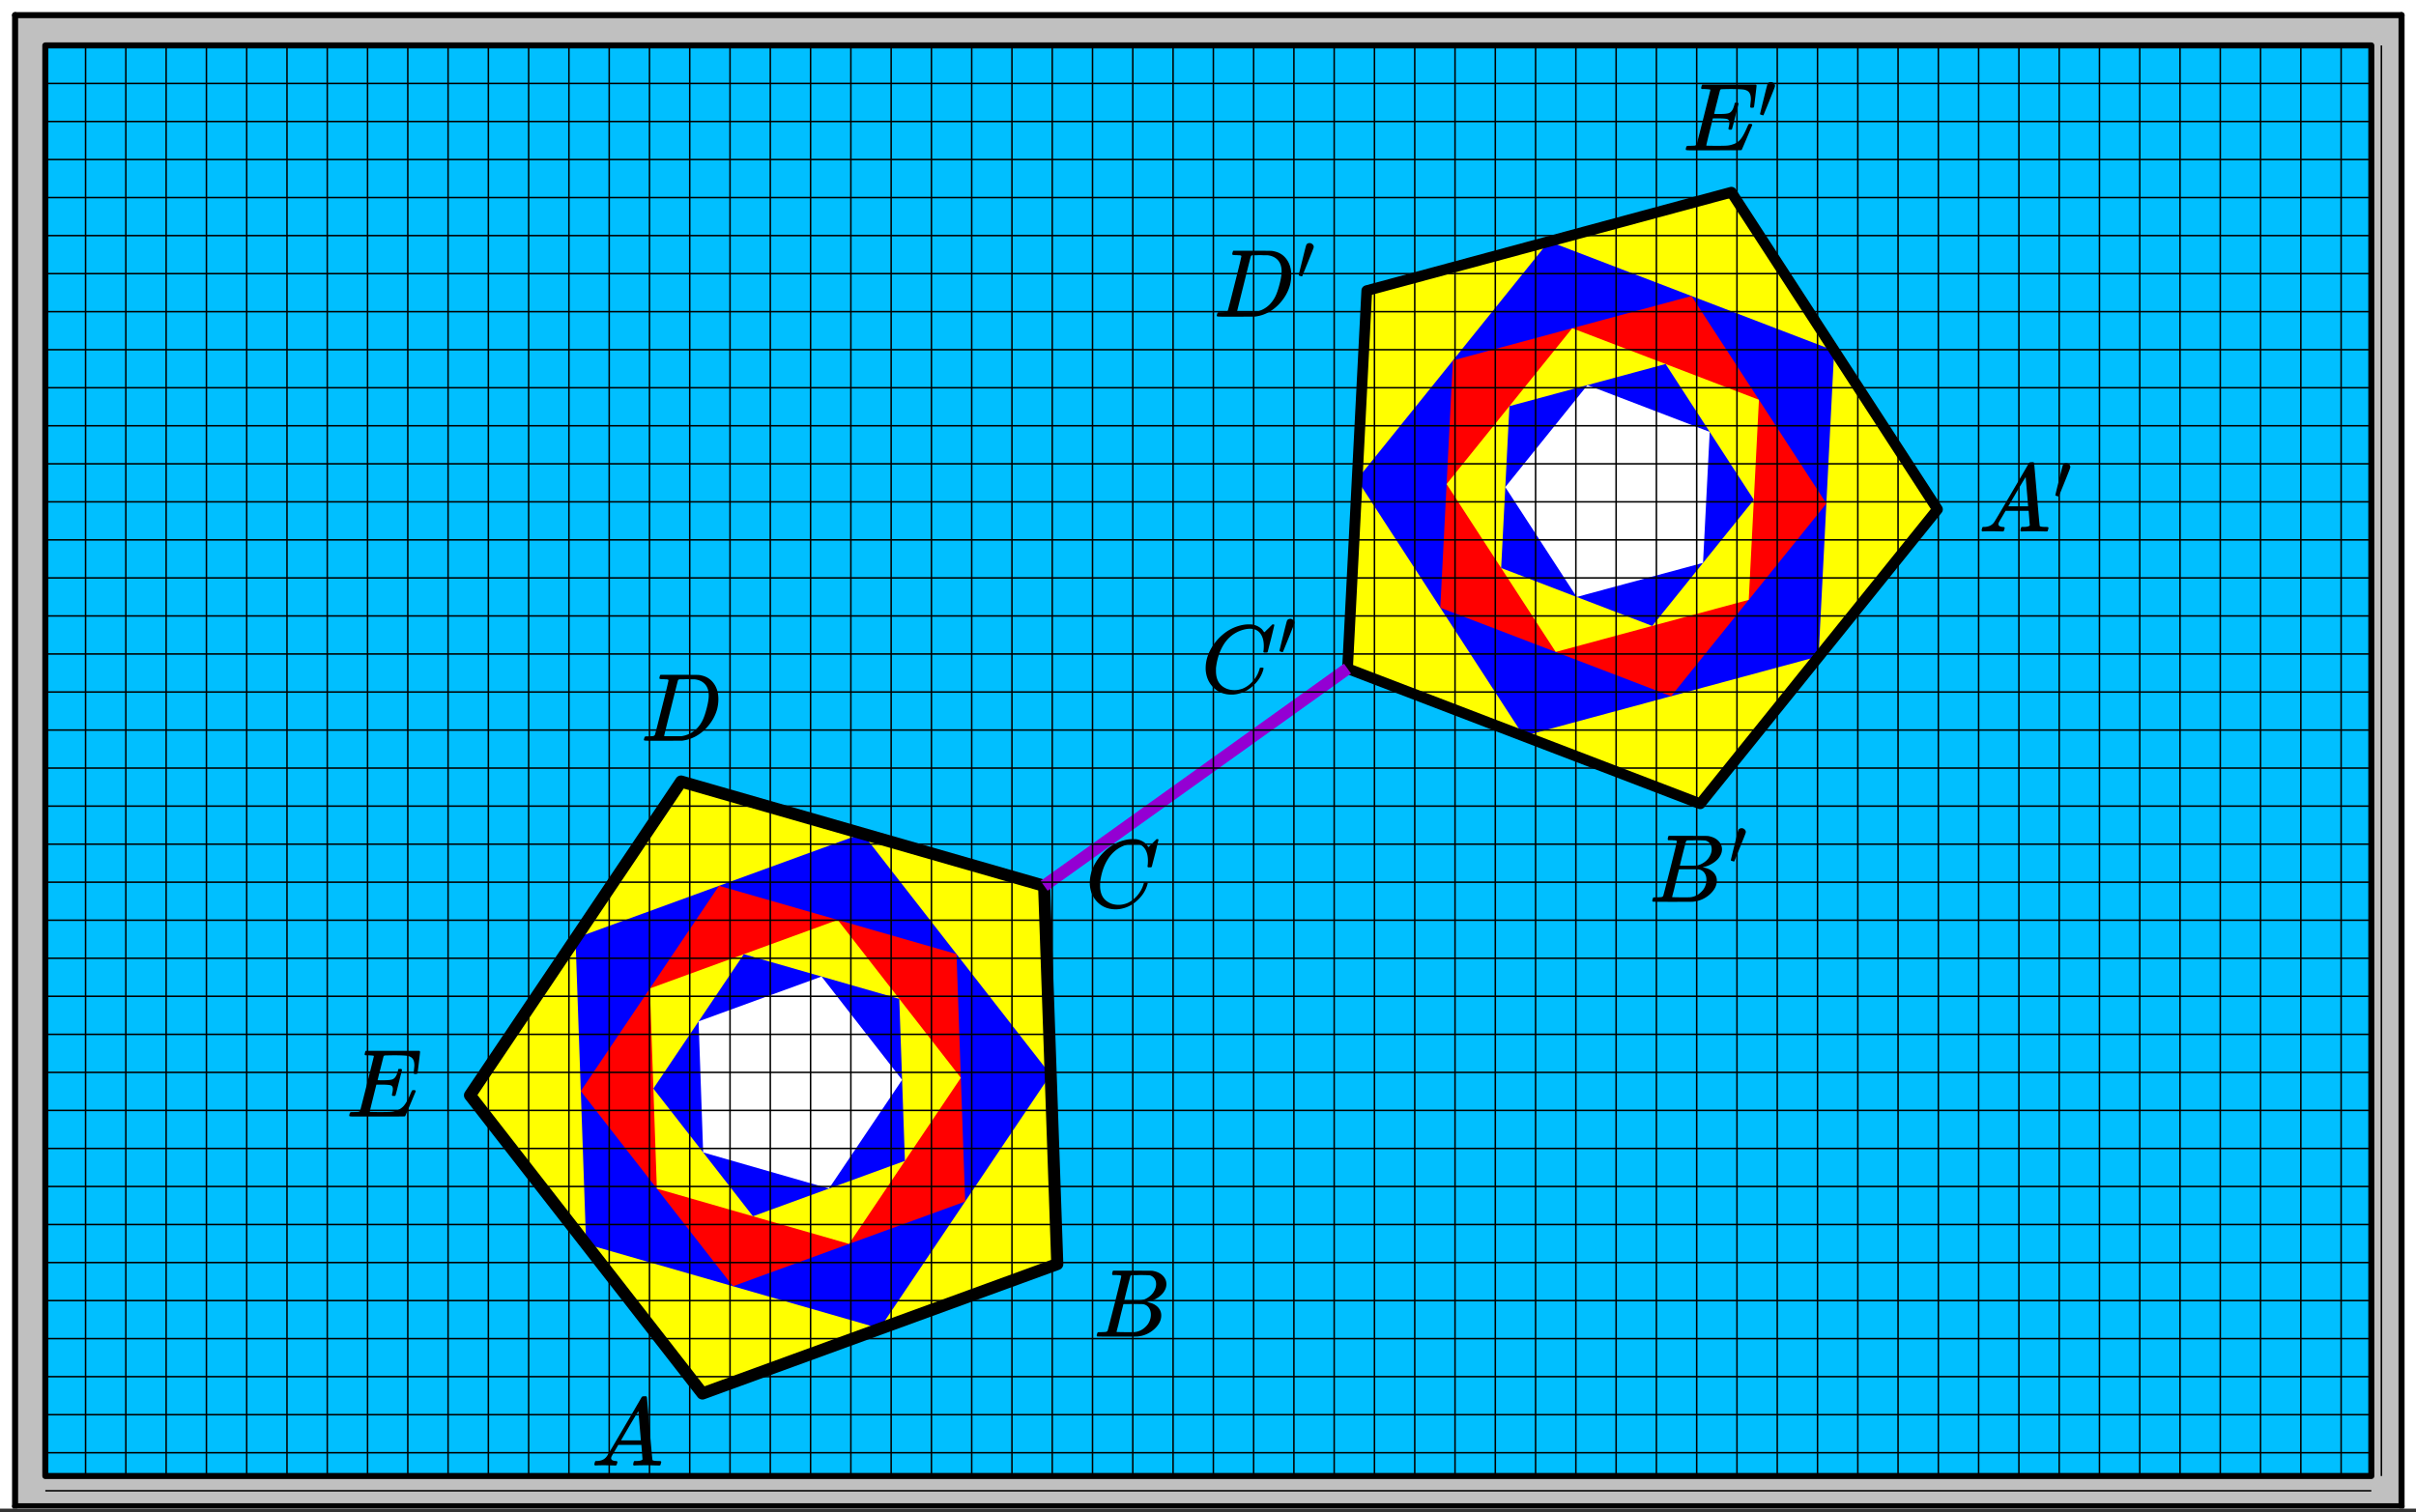 <svg xmlns="http://www.w3.org/2000/svg" xmlns:xlink="http://www.w3.org/1999/xlink" width="449.28" height="281.28" viewBox="0 0 336.96 210.96"><rect x="0" y="0" width="336.96" height="210.96" fill="#333333" stroke="none"/><defs><symbol overflow="visible" id="f"><path d="M3.89-8.469c0-.008-.007-.02-.015-.031a.084.084 0 0 0-.047-.016.311.311 0 0 1-.062-.03.156.156 0 0 0-.079-.017c-.03-.007-.062-.015-.093-.015h-.219a.516.516 0 0 0-.125-.016h-.531c-.043-.008-.074-.039-.094-.094-.012-.019-.008-.097.016-.234.039-.164.082-.258.125-.281h1.75c2.332 0 3.562.008 3.687.015.613.094 1.098.313 1.453.657.352.344.531.746.531 1.203 0 .312-.085.617-.25.906-.199.367-.515.695-.953.984-.437.293-.89.485-1.359.579l-.14.046c.593.086 1.07.293 1.437.625.363.336.547.747.547 1.235 0 .648-.297 1.258-.89 1.828a4.026 4.026 0 0 1-2.47 1.11C6.047-.005 5.098 0 3.266 0 1.46 0 .55-.008.53-.031.488-.051.47-.086.47-.141c0-.062.008-.125.031-.187.04-.164.086-.258.14-.281a.954.954 0 0 1 .204-.016h.078c.238 0 .504-.008.797-.031.133-.031.222-.086.265-.172.02-.031.344-1.274.97-3.735.624-2.468.937-3.769.937-3.906zm4.86 1.14c0-.312-.078-.57-.234-.78a1.131 1.131 0 0 0-.625-.438c-.063-.02-.48-.035-1.25-.047-.18 0-.368.008-.563.016h-.64c-.125.012-.211.043-.25.094-.024.043-.172.609-.454 1.703-.273 1.093-.414 1.672-.421 1.734h1.093c.727 0 1.145-.004 1.25-.016.375-.07.723-.222 1.047-.453.332-.226.586-.504.766-.828.187-.332.281-.66.281-.984zm-.734 4.235c0-.394-.106-.722-.313-.984a1.208 1.208 0 0 0-.797-.453c-.054-.008-.43-.016-1.125-.016-1.062 0-1.593.008-1.593.016 0 .023-.086.351-.25.984a121.9 121.9 0 0 0-.454 1.906l-.25.938c0 .043.051.062.157.062.113 0 .476.008 1.093.016.801 0 1.235-.004 1.297-.016.582-.062 1.098-.32 1.547-.78a2.279 2.279 0 0 0 .688-1.673zm0 0"/></symbol><symbol overflow="visible" id="g"><path d="M.563 0C.5-.063.469-.11.469-.14c0-.04.015-.118.047-.235.03-.113.054-.18.078-.203L.64-.625h.203c.625-.02 1.082-.242 1.375-.672.05-.05.863-1.422 2.437-4.11A452.554 452.554 0 0 0 7.046-9.5c.052-.07.095-.113.126-.125.039-.02.144-.031.312-.031h.235c.05.086.078.133.078.14l.375 4.344c.25 2.906.383 4.375.406 4.406.04.094.332.141.875.141.094 0 .16.008.203.016.04 0 .07.011.094.03a.111.111 0 0 1 .047.095.983.983 0 0 1-.047.187 1.032 1.032 0 0 1-.078.25C9.648-.016 9.594 0 9.5 0c-.168 0-.438-.004-.813-.016-.374-.007-.671-.015-.89-.015-.844 0-1.399.011-1.656.031h-.172a.365.365 0 0 1-.094-.11c0-.019.016-.1.047-.25.031-.124.055-.195.078-.218l.047-.047h.281c.477-.008.766-.082.86-.219L7.03-2.875H3.813l-.454.781c-.324.543-.492.836-.5.875a.524.524 0 0 0-.046.203c0 .23.203.36.609.391.176 0 .265.047.265.14a.583.583 0 0 1-.046.188.754.754 0 0 1-.094.25C3.523-.016 3.473 0 3.39 0c-.157 0-.403-.004-.735-.016-.336-.007-.586-.015-.75-.015C1.258-.031.848-.02.672 0zm6.39-3.5c0-.102-.058-.805-.172-2.11-.105-1.3-.164-1.956-.172-1.968L6.25-7c-.148.242-.434.719-.86 1.438L4.189-3.5H6.952zm0 0"/></symbol><symbol overflow="visible" id="h"><path d="M8.781-6.484c0-.75-.168-1.336-.5-1.766-.324-.426-.793-.64-1.406-.64-.48 0-.996.117-1.547.343-.969.418-1.73 1.117-2.281 2.094-.492.867-.805 1.887-.938 3.062V-3c0 1.031.336 1.773 1.016 2.219.438.304.969.453 1.594.453.343 0 .718-.07 1.125-.219.531-.219 1.008-.57 1.437-1.062.426-.5.723-1.04.89-1.625.032-.114.056-.18.079-.204.031-.019.102-.03.219-.03.187 0 .281.038.281.109 0 .023-.012.07-.031.14-.211.805-.64 1.524-1.297 2.156C6.773-.425 6.05-.016 5.25.173a3.756 3.756 0 0 1-.953.125C3.367.297 2.594.03 1.969-.5A3.566 3.566 0 0 1 .766-2.516a3.733 3.733 0 0 1-.094-.875c0-1.082.336-2.132 1.015-3.156a7.267 7.267 0 0 1 1.5-1.64 6.098 6.098 0 0 1 1.97-1.063c.53-.164 1.015-.25 1.452-.25.32 0 .508.008.563.016.539.093.992.32 1.36.671l.109.141c.05.074.097.137.14.188.04.054.067.078.078.078.032 0 .149-.114.36-.344.062-.05.129-.113.203-.188l.219-.218a.722.722 0 0 1 .14-.14l.203-.204h.079c.124 0 .187.031.187.094 0 .031-.148.648-.438 1.844a166.04 166.04 0 0 0-.484 1.89.239.239 0 0 1-.078.094.858.858 0 0 1-.234.016h-.204a.936.936 0 0 1-.093-.094c0-.008.008-.086.031-.235.02-.175.031-.375.031-.593zm0 0"/></symbol><symbol overflow="visible" id="i"><path d="M3.875-8.469c0-.008-.008-.02-.016-.031a.084.084 0 0 0-.046-.016c-.012-.007-.028-.02-.047-.03a.291.291 0 0 0-.094-.017c-.031-.007-.063-.015-.094-.015H3.36a.516.516 0 0 0-.125-.016h-.14c-.305 0-.465-.031-.485-.094-.011-.019-.007-.093.016-.218.05-.176.094-.274.125-.297h2.688c1.5 0 2.335.008 2.515.015.176 0 .36.028.547.079.707.156 1.27.527 1.688 1.109.425.586.64 1.313.64 2.188 0 .449-.055.89-.156 1.328-.262 1.011-.79 1.933-1.578 2.765-.906.93-1.946 1.485-3.11 1.672l-.187.031L3.187 0h-1.5C.883 0 .478-.02.47-.063v-.015C.445-.118.438-.141.438-.141c0-.02.015-.086.046-.203.04-.133.079-.21.11-.234.031-.031.133-.047.312-.047.239 0 .508-.008.813-.031.125-.031.207-.086.25-.172.031-.031.351-1.274.968-3.735.626-2.468.938-3.769.938-3.906zm5.61 2.14c0-.663-.18-1.19-.532-1.577-.355-.383-.844-.61-1.469-.672h-.593c-.157-.008-.305-.016-.438-.016-.137 0-.281.008-.437.016h-.563c-.125.012-.21.055-.25.125-.023.031-.351 1.328-.984 3.89-.637 2.555-.953 3.84-.953 3.86 0 .043.05.062.156.062h2.25c.851-.132 1.57-.492 2.156-1.078.32-.332.586-.71.797-1.14.207-.426.398-.993.578-1.704.188-.718.281-1.304.281-1.765zm0 0"/></symbol><symbol overflow="visible" id="j"><path d="M9.406-6.063c0-.093.016-.273.047-.546.031-.27.047-.442.047-.516 0-.395-.07-.691-.203-.89-.125-.208-.356-.352-.688-.438-.304-.063-.992-.094-2.062-.094-.774.012-1.172.024-1.203.031a.246.246 0 0 0-.14.125c-.013.032-.153.59-.423 1.672a61.232 61.232 0 0 0-.406 1.64c.195.013.41.016.64.016h.126c.582 0 1-.035 1.25-.109.257-.082.46-.285.609-.61.05-.1.117-.296.203-.577a.433.433 0 0 0 .016-.11c.008-.039.015-.066.015-.078 0-.008.004-.023.016-.047a.047.047 0 0 1 .047-.031.213.213 0 0 1 .078-.016h.234c.032 0 .055.008.079.016.019.012.03.023.03.031.009 0 .02.012.032.032a.09.09 0 0 0 .031.046l-.453 1.782c-.293 1.199-.453 1.808-.484 1.828-.024.023-.094.031-.219.031-.117 0-.184-.008-.203-.031-.055-.031-.059-.14-.016-.328.063-.239.094-.442.094-.61 0-.258-.09-.426-.266-.5-.168-.07-.609-.11-1.328-.11h-.703c-.055.188-.219.856-.5 2a93.385 93.385 0 0 0-.422 1.75c0 .044.051.063.156.063.102 0 .458.008 1.063.016.844 0 1.398-.008 1.672-.031.281-.02.55-.078.812-.172a2.23 2.23 0 0 0 1.094-.735c.29-.363.61-.957.953-1.78.094-.196.149-.302.172-.313.031-.02.098-.031.203-.031.102 0 .164.007.188.015.062.043.094.094.094.156C8.738-1.234 8.242-.07 8.203-.03 8.172-.008 6.883 0 4.343 0H.939C.613-.008.445-.031.438-.063v-.015C.425-.118.421-.141.421-.141c0-.02.008-.086.031-.203.04-.133.078-.21.11-.234.039-.031.144-.047.312-.047.238 0 .508-.008.813-.031.125-.031.207-.086.25-.172.019-.04.343-1.3.968-3.781.625-2.477.938-3.739.938-3.782 0-.062-.016-.093-.047-.093-.074-.02-.313-.04-.719-.063h-.422a.365.365 0 0 1-.094-.11c0-.03.016-.109.047-.234.032-.156.07-.25.125-.28h7.47c.062.062.093.116.093.155 0 .043-.059.547-.172 1.516-.117.969-.18 1.46-.188 1.469-.023.062-.109.093-.265.093H9.5c-.063-.05-.094-.093-.094-.125zm0 0"/></symbol><symbol overflow="visible" id="k"><path d="M1.781-5.031c.157 0 .29.058.407.172a.485.485 0 0 1 .171.359.547.547 0 0 1-.03.14c0 .044-.263.712-.782 2C1.023-1.065.757-.413.75-.405c-.012.011-.027.015-.047.015A.734.734 0 0 1 .5-.437C.344-.488.266-.523.266-.547c0-.039.164-.734.5-2.078.332-1.352.515-2.063.546-2.125.083-.188.239-.281.47-.281zm0 0"/></symbol><clipPath id="a"><path d="M0 0h336.96v210.438H0zm0 0"/></clipPath><clipPath id="b"><path d="M2 2h333v208.438H2zm0 0"/></clipPath><clipPath id="c"><path d="M1 209h335v1.438H1zm0 0"/></clipPath><clipPath id="d"><path d="M334 1h2v209.438h-2zm0 0"/></clipPath><clipPath id="e"><path d="M1 1h2v209.438H1zm0 0"/></clipPath></defs><g clip-path="url(#a)" fill="#fff"><path d="M0 0h336.96v210.96H0z"/><path d="M0 0h336.96v210.96H0z"/></g><g clip-path="url(#b)"><path d="M2.105 2.113v207.969h332.79V2.113zm0 0" fill="silver"/></g><path d="M6.32 6.336v199.523h324.36V6.336zm0 0" fill="#00bfff"/><path d="M97.957 194.352l49.48-18.051-1.835-52.754L94.984 109 65.54 152.758zm0 0M237.094 112.102L187.91 93.25l2.688-52.715L241.44 26.81l28.739 44.23zm0 0" fill="#ff0"/><path d="M122.695 185.328l23.825-35.406-26.227-33.649-40.031 14.606 1.484 42.676zm0 0M212.504 102.676l-23.25-35.781 26.766-33.223 39.792 15.25-2.175 42.648zm0 0" fill="#00f"/><path d="M134.61 167.625l-1.204-34.527-33.129-9.524-19.273 28.645 21.219 27.222zm0 0M200.879 84.785l1.758-34.504 33.277-8.984 18.809 28.95-21.653 26.878zm0 0" fill="red"/><path d="M134.008 150.363l-17.168-22.027-26.2 9.559.973 27.933 26.801 7.707zm0 0M201.758 67.535l17.52-21.746 26.042 9.984-1.422 27.91-26.921 7.27zm0 0" fill="#ff0"/><path d="M125.422 139.348l-21.68-6.23-12.617 18.745 13.89 17.817 21.196-7.73zm0 0M210.52 56.66l21.777-5.879 12.312 18.946-14.172 17.593-21.07-8.078zm0 0" fill="#00f"/><path d="M114.582 136.234l-17.148 6.254.636 18.285 17.543 5.04 10.203-15.165zm0 0M221.406 53.723l17.047 6.53-.93 18.27-17.62 4.758-9.962-15.328zm0 0" fill="#fff"/><g clip-path="url(#c)"><path d="M2.811 280.184H447.19" transform="scale(.749 .75)" fill="none" stroke-width="1.125" stroke-linecap="round" stroke="#000"/></g><g clip-path="url(#d)"><path d="M447.189 280.184V2.818" transform="scale(.749 .75)" fill="none" stroke-width="1.125" stroke-linecap="round" stroke="#000"/></g><path d="M447.189 2.818H2.81" transform="scale(.749 .75)" fill="none" stroke-width="1.125" stroke-linecap="round" stroke="#000"/><g clip-path="url(#e)"><path d="M2.811 2.818v277.366" transform="scale(.749 .75)" fill="none" stroke-width="1.125" stroke-linecap="round" stroke="#000"/></g><path d="M8.44 274.553h433.12M441.56 274.553V8.45M441.56 8.45H8.44M8.44 8.45v266.103" transform="scale(.749 .75)" fill="none" stroke-width="1.125" stroke-linecap="round" stroke="#000"/><path d="M196.875 235.13l-2.452-70.357M194.423 164.773l-67.59-19.4M126.834 145.372l-39.319 58.36M87.515 203.732l43.288 55.473M130.803 259.205l66.072-24.074" transform="scale(.749 .75)" fill="#d55e00" stroke-width="2.25" stroke-linecap="round" stroke="#000"/><path d="M250.919 124.367l3.588-70.306M254.507 54.061L322.4 35.754M322.4 35.754l38.374 58.99M360.774 94.744l-44.18 54.765M316.594 149.509l-65.675-25.142" transform="scale(.749 .75)" fill="#d55e00" stroke-width="2" stroke-linecap="round" stroke="#000"/><path d="M194.423 164.773l56.496-40.406" transform="scale(.749 .75)" fill="none" stroke-width="2.25" stroke="#9400d3"/><path d="M8.44 8.45h433.12M8.44 15.525h433.12M8.44 22.6h433.12M8.44 29.675h433.12M8.44 36.75h433.12M8.44 43.824h433.12M8.44 50.899h433.12M8.44 57.974h433.12M8.44 65.049h433.12M8.44 72.123h433.12M8.44 79.198h433.12M8.44 86.273h433.12M8.44 93.348h433.12M8.44 100.423h433.12M8.44 107.497h433.12M8.44 114.572h433.12M8.44 121.647h433.12M8.44 128.722h433.12M8.44 135.797h433.12M8.44 142.872h433.12M8.44 149.946h433.12M8.44 157.021h433.12M8.44 164.096h433.12M8.44 171.17h433.12M8.44 178.246h433.12M8.44 185.32h433.12M8.44 192.4h433.12M8.44 199.475h433.12M8.44 206.55h433.12M8.44 213.625h433.12M8.44 220.7h433.12M8.44 227.774h433.12M8.44 234.85h433.12M8.44 241.924h433.12M8.44 248.999h433.12M8.44 256.074h433.12M8.44 263.148h433.12M8.44 270.223h433.12M8.44 277.298h433.12M15.935 8.45v266.103M23.436 8.45v266.103M30.936 8.45v266.103M38.437 8.45v266.103M45.938 8.45v266.103M53.439 8.45v266.103M60.94 8.45v266.103M68.44 8.45v266.103M75.935 8.45v266.103M83.436 8.45v266.103M90.937 8.45v266.103M98.438 8.45v266.103M105.938 8.45v266.103M113.439 8.45v266.103M120.94 8.45v266.103M128.435 8.45v266.103M135.936 8.45v266.103M143.436 8.45v266.103M150.937 8.45v266.103M158.438 8.45v266.103M165.939 8.45v266.103M173.44 8.45v266.103M180.94 8.45v266.103M188.435 8.45v266.103M195.936 8.45v266.103M203.437 8.45v266.103M210.938 8.45v266.103M218.438 8.45v266.103M225.939 8.45v266.103M233.44 8.45v266.103M240.935 8.45v266.103M248.436 8.45v266.103M255.936 8.45v266.103M263.437 8.45v266.103M270.938 8.45v266.103M278.439 8.45v266.103M285.94 8.45v266.103M293.44 8.45v266.103M300.935 8.45v266.103M308.436 8.45v266.103M315.937 8.45v266.103M323.438 8.45v266.103M330.938 8.45v266.103M338.439 8.45v266.103M345.94 8.45v266.103M353.435 8.45v266.103M360.936 8.45v266.103M368.436 8.45v266.103M375.937 8.45v266.103M383.438 8.45v266.103M390.939 8.45v266.103M398.44 8.45v266.103M405.94 8.45v266.103M413.435 8.45v266.103M420.936 8.45v266.103M428.437 8.45v266.103M435.938 8.45v266.103M443.438 8.45v266.103" transform="scale(.749 .75)" fill="none" stroke-width=".281" stroke="#000"/><use xlink:href="#f" x="152.492" y="186.473"/><use xlink:href="#g" x="82.425" y="204.447"/><use xlink:href="#h" x="151.322" y="126.562"/><use xlink:href="#i" x="89.364" y="103.347"/><use xlink:href="#j" x="48.292" y="155.769"/><use xlink:href="#f" x="229.979" y="125.813"/><use xlink:href="#k" x="241.131" y="120.571"/><use xlink:href="#h" x="167.482" y="96.607"/><use xlink:href="#k" x="178.177" y="91.364"/><use xlink:href="#i" x="169.261" y="44.184"/><use xlink:href="#k" x="180.868" y="38.942"/><use xlink:href="#j" x="234.695" y="20.969"/><use xlink:href="#k" x="245.203" y="16.476"/><use xlink:href="#g" x="275.907" y="74.14"/><use xlink:href="#k" x="286.391" y="69.647"/></svg>